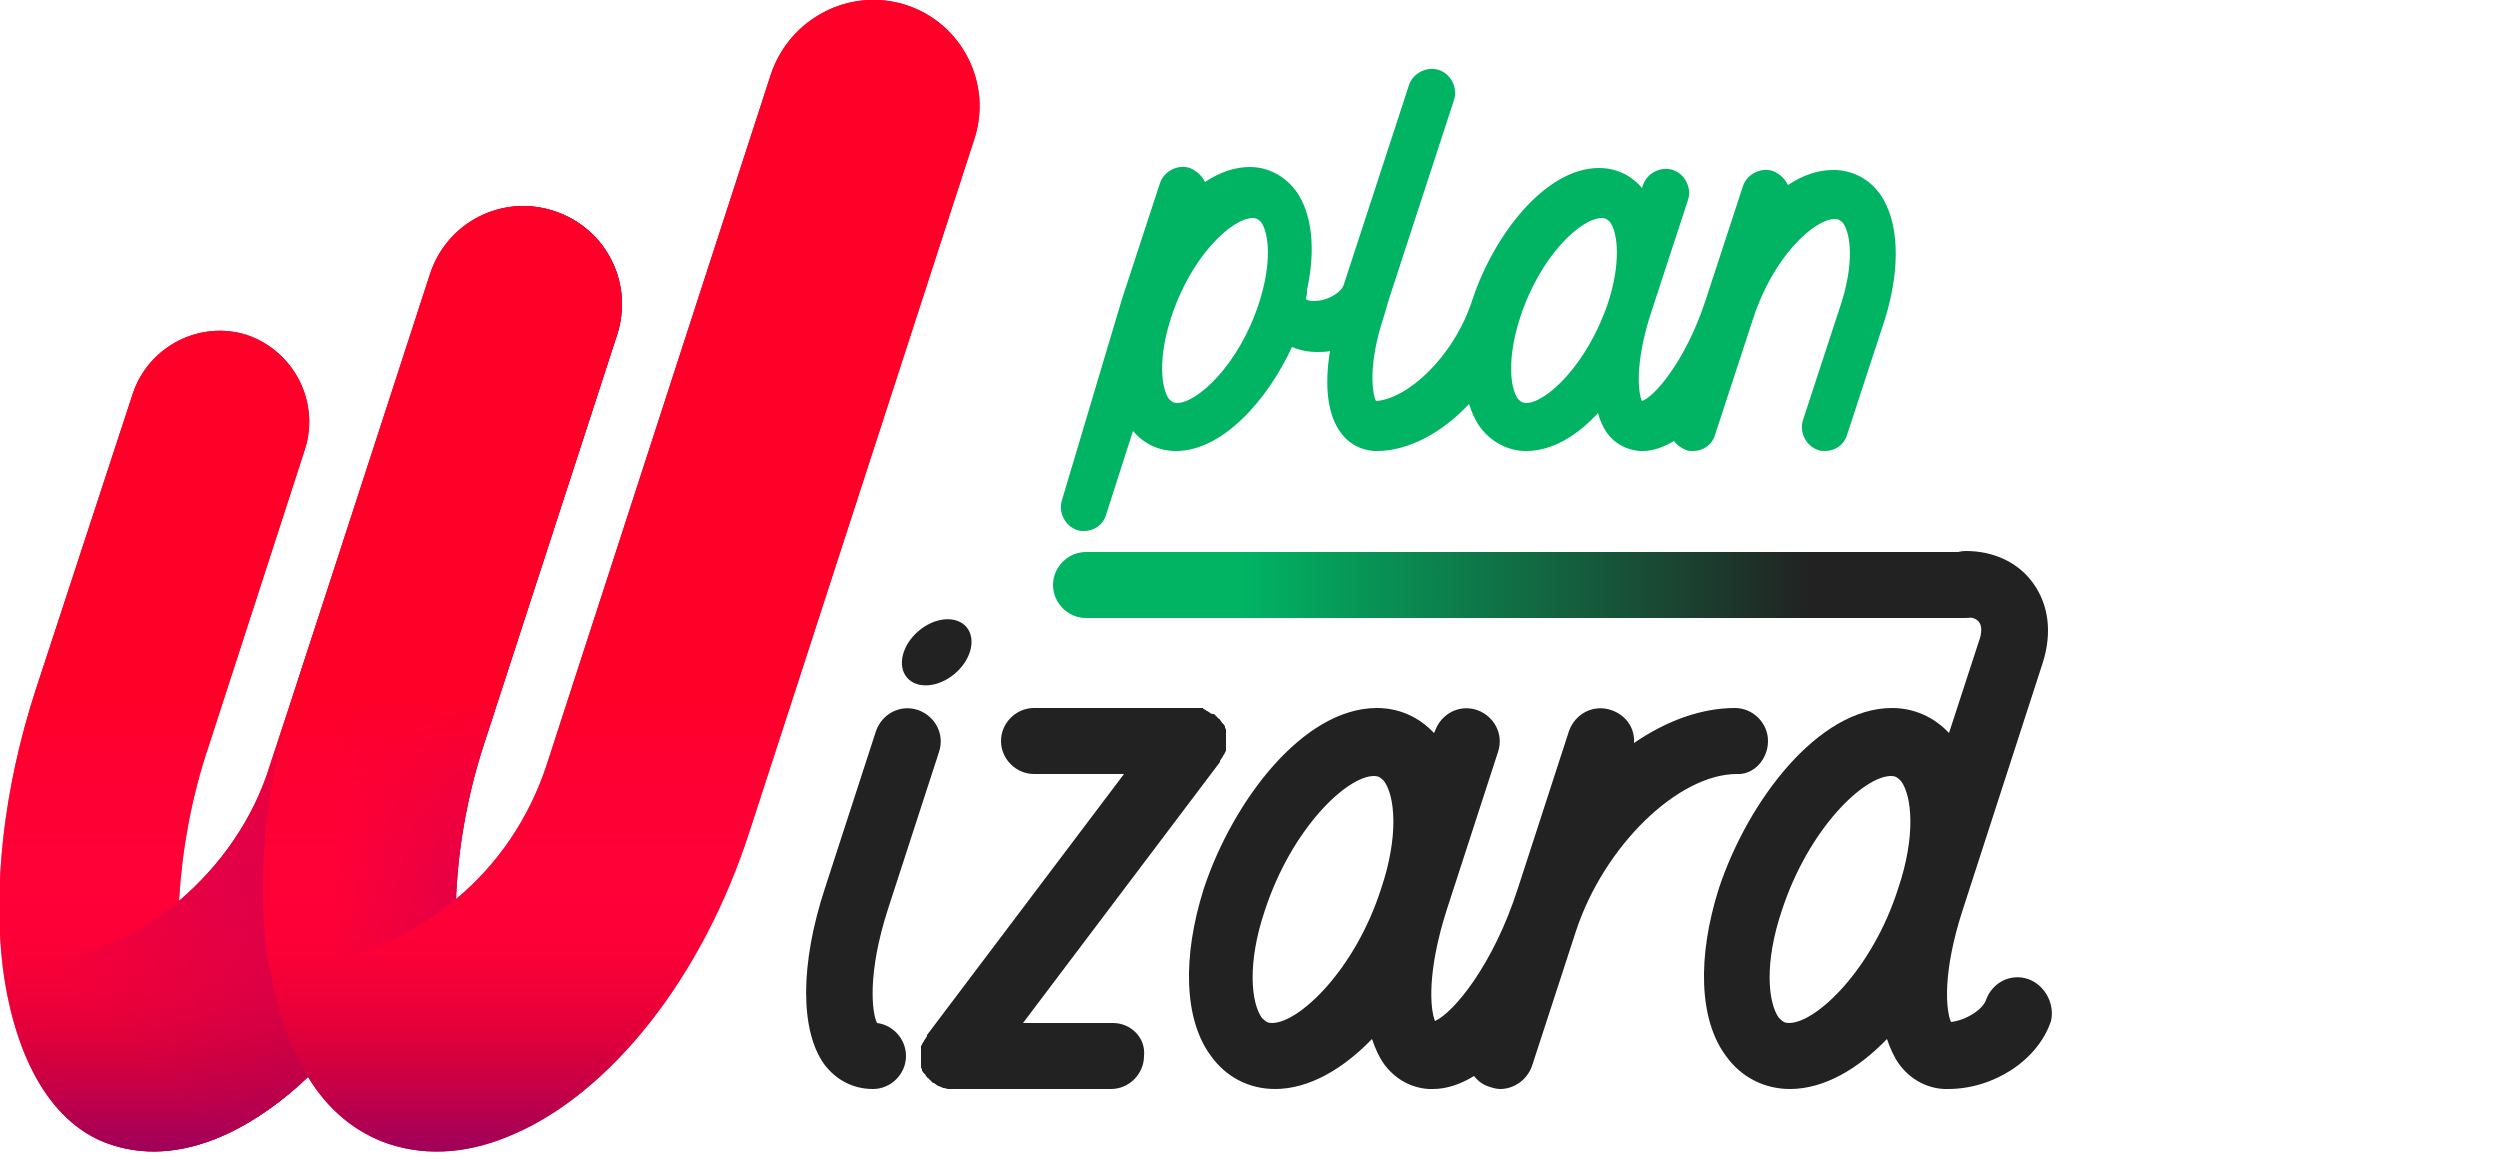 <?xml version="1.0" encoding="UTF-8"?>
<!-- Generator: Adobe Illustrator 25.2.1, SVG Export Plug-In . SVG Version: 6.00 Build 0)  -->
<svg xmlns="http://www.w3.org/2000/svg" xmlns:xlink="http://www.w3.org/1999/xlink" version="1.1" id="Layer_1" x="0px" y="0px" viewBox="0 0 250 116" style="enable-background:new 0 0 250 116;" xml:space="preserve">
<style type="text/css">
	.st0{clip-path:url(#SVGID_2_);fill:#FF0028;}
	.st1{clip-path:url(#SVGID_2_);fill:url(#SVGID_3_);}
	.st2{clip-path:url(#SVGID_2_);fill:url(#SVGID_4_);}
	.st3{clip-path:url(#SVGID_2_);fill:url(#SVGID_5_);}
	.st4{clip-path:url(#SVGID_2_);fill:url(#SVGID_6_);}
	.st5{fill:url(#SVGID_7_);}
	.st6{fill:#222222;}
	.st7{fill:#00B464;}
</style>
<g>
	<g>
		<defs>
			<path id="SVGID_1_" d="M90.6,0.5C85-1.3,79,1.8,77.1,7.4l-22.4,69c-1.8,5.5-5,10.1-9.1,13.5c0.2-5,1.1-10.3,2.8-15.5l13.3-40.9     c1.7-5.2-1.1-10.7-6.3-12.4c-5.2-1.7-10.7,1.1-12.4,6.3L29.7,68.3l-2.7,8.2C25.3,82,22,86.6,17.9,90.1c-1.4,1.1-1.4,1.1,0,0     c0.3-5,1.2-10.3,3-15.6l9.6-29.6c1.5-4.7-1.1-9.8-5.8-11.4c-4.7-1.5-9.8,1.1-11.4,5.8L3.6,68.9c-3.3,10.1-4.3,20-3.3,28     c1.2,9,4.9,15.7,10.9,17.6c3.7,1.2,7.7,0.7,11.7-1.2c2.7-1.3,5.4-3.2,7.9-5.6c2,3.3,4.8,5.6,8.1,6.7c4,1.3,8.2,0.9,12.5-1     C60.9,109.3,70.2,98,75,83l22.4-69C99.3,8.4,96.2,2.3,90.6,0.5z"></path>
		</defs>
		<clipPath id="SVGID_2_">
			<use xlink:href="#SVGID_1_" style="overflow:visible;"></use>
		</clipPath>
		<rect x="-11" y="-2.4" class="st0" width="120" height="120"></rect>
		<linearGradient id="SVGID_3_" gradientUnits="userSpaceOnUse" x1="6.435" y1="111.493" x2="39.694" y2="78.234">
			<stop offset="0.2" style="stop-color:#FF0028"></stop>
			<stop offset="1" style="stop-color:#8C0064"></stop>
		</linearGradient>
		<path class="st1" d="M27,96.8c-1.4-8.2-0.6-18.2,2.8-28.5l-2.7,8.2C25.3,82,22,86.6,17.9,90.1c-4.9,4.1-11,6.5-17.5,6.8    c1.2,9,4.9,15.7,10.9,17.6c3.7,1.2,7.7,0.7,11.7-1.2c2.7-1.3,5.4-3.2,7.9-5.6C29,104.8,27.7,101.1,27,96.8z"></path>
		<linearGradient id="SVGID_4_" gradientUnits="userSpaceOnUse" x1="26.314" y1="58.69" x2="62.252" y2="58.69">
			<stop offset="0.2" style="stop-color:#FF0028"></stop>
			<stop offset="1" style="stop-color:#8C0064"></stop>
		</linearGradient>
		<path class="st2" d="M48.5,74.4l13.3-40.9c1.7-5.2-1.1-10.7-6.3-12.4c-5.2-1.7-10.7,1.1-12.4,6.3L29.7,68.3    c-3.3,10.3-4.2,20.4-2.8,28.5c5.2-0.1,10.3-1.5,14.7-4.1c1.4-0.8,2.7-1.8,4-2.8C45.8,84.9,46.8,79.6,48.5,74.4z"></path>
		
			<linearGradient id="SVGID_5_" gradientUnits="userSpaceOnUse" x1="48.985" y1="0.428" x2="48.985" y2="120.406" gradientTransform="matrix(1 0 0 -1 0 118)">
			<stop offset="0" style="stop-color:#8C0064"></stop>
			<stop offset="0.25" style="stop-color:#FF0028;stop-opacity:0"></stop>
		</linearGradient>
		<rect x="-11" y="-2.4" class="st3" width="120" height="120"></rect>
		
			<linearGradient id="SVGID_6_" gradientUnits="userSpaceOnUse" x1="48.985" y1="0.428" x2="48.985" y2="120.406" gradientTransform="matrix(1 0 0 -1 0 118)">
			<stop offset="0.1" style="stop-color:#FF0064;stop-opacity:0"></stop>
			<stop offset="0.4" style="stop-color:#FF0028"></stop>
		</linearGradient>
		<rect x="-11" y="-2.4" class="st4" width="120" height="120"></rect>
	</g>
	<g>
		
			<linearGradient id="SVGID_7_" gradientUnits="userSpaceOnUse" x1="-619.891" y1="58.412" x2="-525.32" y2="58.412" gradientTransform="matrix(1 0 0 1 725.193 0)">
			<stop offset="0.2" style="stop-color:#00B464"></stop>
			<stop offset="0.8" style="stop-color:#222222"></stop>
		</linearGradient>
		<path class="st5" d="M196.5,61.8h-87.9c-1.8,0-3.3-1.5-3.3-3.3s1.5-3.3,3.3-3.3h87.9c1.8,0,3.3,1.5,3.3,3.3S198.4,61.8,196.5,61.8    z"></path>
	</g>
	<g>
		<path class="st6" d="M176.8,74.1c0-1.8-1.5-3.3-3.3-3.3c-3.4,0-6.9,1.3-10.1,3.5c0.1-1.5-0.8-2.8-2.3-3.3    c-1.8-0.6-3.6,0.4-4.2,2.1l-5.1,15.7c-2.5,7.8-6.5,12.5-8.3,13.3c-0.5-1.2-0.8-5,1.2-11.2c0,0,0,0,0,0l5.1-15.7    c0.6-1.8-0.4-3.6-2.1-4.2c-1.8-0.6-3.6,0.4-4.2,2.1l-0.1,0.2c-1.5-1.6-3.5-2.5-5.7-2.5c-7.4,0-14.4,9.3-17.3,18    c-2.2,6.9-2,13.2,0.7,16.8c1.5,2.1,3.8,3.3,6.4,3.3c3.4,0,6.8-2,9.7-5c0.3,0.9,0.7,1.8,1.2,2.5c1.1,1.5,2.7,2.4,4.5,2.5    c0.1,0,0.2,0,0.4,0c1.4,0,2.8-0.5,4.1-1.3c0.4,0.5,0.9,0.9,1.6,1.1c0.3,0.1,0.7,0.2,1,0.2c1.4,0,2.7-0.9,3.2-2.3l4.4-13.5    c0,0,0,0,0,0c2.8-8.5,10.2-15.7,16.1-15.7C175.3,77.5,176.8,76,176.8,74.1z M127.2,102.3c-0.4,0-0.6-0.1-1-0.5    c-1.1-1.5-1.5-5.5,0.3-10.8c2.7-8.2,8.2-13.4,10.9-13.4c0.4,0,0.6,0.1,1,0.5c1.1,1.5,1.5,5.5-0.3,10.8    C135.5,97,129.9,102.3,127.2,102.3z"></path>
		<path class="st6" d="M87.7,102.3c-0.5-1-1-4.9,1.1-11.4l5.1-15.7c0.6-1.8-0.4-3.6-2.1-4.2c-1.8-0.6-3.6,0.4-4.2,2.1l-5.1,15.7    c-2.5,7.6-2.5,14.2-0.1,17.6c1.2,1.6,2.9,2.5,4.9,2.5c1.8,0,3.3-1.5,3.3-3.3C90.6,103.9,89.3,102.5,87.7,102.3z"></path>
		<path class="st6" d="M202.8,97.9c-1.8-0.6-3.6,0.4-4.2,2.1c-0.3,0.9-1.9,2-3.5,2.2c-0.5-1.1-0.9-4.9,1.2-11.3v0c0,0,0,0,0,0    l8-24.7c0.9-2.9,0.6-5.7-1-7.9c-1.5-2.1-4-3.2-6.7-3.2c-1.8,0-3.3,1.5-3.3,3.3s1.5,3.3,3.3,3.3c0.4,0,1,0.1,1.3,0.5    c0.3,0.4,0.3,1.1,0,1.9l-3,9.2c-1.5-1.6-3.5-2.5-5.7-2.5c-7.4,0-14.4,9.3-17.3,18c-2.2,6.9-2,13.2,0.7,16.8    c1.5,2.1,3.8,3.3,6.4,3.3c3.4,0,6.8-2,9.7-5c0.3,0.9,0.7,1.8,1.2,2.5c1.1,1.5,2.7,2.4,4.5,2.5c0.1,0,0.2,0,0.4,0    c4.6,0,9-2.9,10.3-6.8C205.5,100.4,204.5,98.5,202.8,97.9z M178.9,102.3c-0.4,0-0.6-0.1-1-0.5c-1.1-1.5-1.5-5.5,0.3-10.8    c2.7-8.2,8.2-13.4,10.9-13.4c0.4,0,0.6,0.1,1,0.5c1.1,1.5,1.5,5.5-0.3,10.8c0,0,0,0,0,0C187.2,97,181.6,102.3,178.9,102.3z"></path>
		<path class="st6" d="M111.3,102.3h-9l19.7-26.1c0,0,0,0,0-0.1c0-0.1,0.1-0.1,0.1-0.2c0,0,0.1-0.1,0.1-0.1c0-0.1,0.1-0.1,0.1-0.2    c0,0,0-0.1,0.1-0.1c0-0.1,0-0.1,0.1-0.2c0-0.1,0-0.1,0.1-0.2c0-0.1,0-0.1,0-0.2c0-0.1,0-0.1,0-0.2c0,0,0-0.1,0-0.1    c0-0.1,0-0.1,0-0.2c0,0,0-0.1,0-0.1c0-0.1,0-0.1,0-0.2c0,0,0-0.1,0-0.1c0,0,0,0,0-0.1c0-0.1,0-0.1,0-0.2c0-0.1,0-0.1,0-0.2    c0-0.1,0-0.1,0-0.2c0-0.1,0-0.1,0-0.2c0,0,0-0.1,0-0.1c0-0.1,0-0.1-0.1-0.2c0,0,0-0.1,0-0.1c0-0.1,0-0.1-0.1-0.2    c0,0,0-0.1-0.1-0.1c0,0,0-0.1-0.1-0.1c0-0.1-0.1-0.1-0.1-0.2c0,0-0.1-0.1-0.1-0.1c0-0.1-0.1-0.1-0.1-0.1c0,0-0.1-0.1-0.1-0.1    c0,0-0.1-0.1-0.1-0.1c0,0-0.1-0.1-0.1-0.1c0,0-0.1-0.1-0.1-0.1c0,0-0.1-0.1-0.1-0.1c0,0,0,0-0.1,0c0,0,0,0-0.1,0    c-0.1,0-0.1-0.1-0.2-0.1c0,0-0.1-0.1-0.1-0.1c-0.1,0-0.1-0.1-0.2-0.1c0,0-0.1,0-0.1-0.1c-0.1,0-0.1,0-0.2-0.1c0,0-0.1,0-0.1-0.1    c-0.1,0-0.1,0-0.2,0c-0.1,0-0.1,0-0.2,0c-0.1,0-0.1,0-0.2,0c-0.1,0-0.1,0-0.2,0c0,0-0.1,0-0.1,0c-0.1,0-0.1,0-0.2,0    c0,0-0.1,0-0.1,0h-15.7c-1.8,0-3.3,1.5-3.3,3.3c0,1.8,1.5,3.3,3.3,3.3h9l-19.7,26.1c0,0,0,0,0,0.1c0,0.1-0.1,0.1-0.1,0.2    c0,0-0.1,0.1-0.1,0.1c0,0.1-0.1,0.1-0.1,0.2c0,0,0,0.1-0.1,0.1c0,0.1,0,0.1-0.1,0.2c0,0.1,0,0.1-0.1,0.2c0,0.1,0,0.1,0,0.2    c0,0.1,0,0.1,0,0.2c0,0,0,0.1,0,0.1c0,0.1,0,0.1,0,0.2c0,0,0,0.1,0,0.1c0,0.1,0,0.1,0,0.2c0,0,0,0.1,0,0.1c0,0,0,0,0,0.1    c0,0.1,0,0.1,0,0.2c0,0.1,0,0.1,0,0.2c0,0.1,0,0.1,0,0.2c0,0.1,0,0.1,0,0.2c0,0,0,0.1,0,0.1c0,0.1,0,0.1,0.1,0.2c0,0,0,0.1,0,0.1    c0,0.1,0,0.1,0.1,0.2c0,0,0,0.1,0.1,0.1c0,0,0,0.1,0.1,0.1c0,0.1,0.1,0.1,0.1,0.2c0,0,0.1,0.1,0.1,0.1c0,0.1,0.1,0.1,0.1,0.1    c0,0,0.1,0.1,0.1,0.1c0,0,0.1,0.1,0.1,0.1c0,0,0.1,0.1,0.1,0.1c0,0,0.1,0.1,0.1,0.1c0,0,0.1,0.1,0.1,0.1c0,0,0,0,0.1,0    c0,0,0,0,0,0c0.1,0.1,0.3,0.2,0.4,0.3c0,0,0,0,0.1,0c0.1,0.1,0.3,0.1,0.4,0.2c0,0,0,0,0.1,0c0.1,0,0.3,0.1,0.4,0.1    c0,0,0.1,0,0.1,0c0.1,0,0.3,0,0.5,0c0,0,0,0,0,0c0,0,0,0,0,0h15.7c1.8,0,3.3-1.5,3.3-3.3C114.6,103.8,113.1,102.3,111.3,102.3z"></path>
		<ellipse transform="matrix(0.762 -0.648 0.648 0.762 -19.901 76.201)" class="st6" cx="93.6" cy="65.2" rx="3.9" ry="2.8"></ellipse>
	</g>
	<path class="st7" d="M188,19.4c-1.1-1.5-2.6-2.3-4.4-2.4c-0.1,0-0.2,0-0.3,0c-1.5,0-3,0.5-4.5,1.5c-0.3-0.6-0.8-1.1-1.5-1.4   c-1.2-0.4-2.6,0.3-3,1.5l-3.8,11.6c0,0,0,0,0,0c-2,6-5.1,9.5-6.3,9.9c-0.4-0.8-0.7-3.7,0.8-8.5l3.8-11.6c0.4-1.2-0.3-2.6-1.5-3   c-1.2-0.4-2.6,0.3-3,1.5l-0.1,0.3c-1.1-1.3-2.6-2-4.3-2c-5.4,0-10.6,6.8-12.7,13.3c-1.9,5.7-6.5,9.8-9.6,10   c-0.4-0.8-0.8-3.7,0.8-8.5l0.5-1.7c0,0,0,0,0,0c0,0,0,0,0,0l6.5-19.9c0.4-1.2-0.3-2.6-1.5-3c-1.2-0.4-2.6,0.3-3,1.5l-6.5,19.9   c-0.2,0.8-1.6,1.7-3,1.7c-0.5,0-0.7-0.1-0.8-0.2c0,0,0,0,0-0.1c0.1-0.3,0.1-0.5,0.1-0.8c0.9-4.1,0.5-7.7-1.1-9.9   c-1.1-1.5-2.8-2.4-4.6-2.4c-1.5,0-3,0.5-4.5,1.5c-0.3-0.6-0.8-1.1-1.5-1.4c-1.2-0.4-2.6,0.3-3,1.5l-3.8,11.6c0,0,0,0,0,0   c0,0,0,0,0,0L106.2,50c-0.4,1.2,0.3,2.6,1.5,3c0.2,0.1,0.5,0.1,0.7,0.1c1,0,1.9-0.6,2.2-1.6l2.7-8.4c1.1,1.3,2.6,2,4.3,2   c4.6,0,9.1-5,11.6-10.4c0.7,0.3,1.6,0.5,2.5,0.5c0.4,0,0.9,0,1.3-0.1c-0.6,3.6-0.2,6.5,1.1,8.2c0.8,1.1,2,1.7,3.3,1.8   c0.1,0,0.2,0,0.3,0c3.1,0,6.5-1.8,9.2-4.7c0.3,0.9,0.6,1.6,1.1,2.3c1.1,1.5,2.8,2.4,4.6,2.4c2.6,0,5.1-1.5,7.2-3.8   c0.2,0.8,0.5,1.4,0.9,2c0.8,1.1,2,1.7,3.3,1.8c0.1,0,0.2,0,0.3,0c1,0,2.1-0.4,3.1-1c0.3,0.4,0.7,0.7,1.2,0.9   c0.2,0.1,0.5,0.1,0.7,0.1c1,0,1.9-0.6,2.2-1.6l3.8-11.6c2-6.2,6.1-10,8.2-10c0.3,0,0.5,0.1,0.8,0.4c0.8,1.1,1.1,4.1-0.2,8.1   c0,0,0,0,0,0l-3.8,11.6c-0.4,1.2,0.3,2.6,1.5,3c0.2,0.1,0.5,0.1,0.7,0.1c1,0,1.9-0.6,2.2-1.6l3.8-11.6   C190.1,26.7,189.9,22.1,188,19.4z M117.7,40.3c-0.3,0-0.5-0.1-0.8-0.4c-0.8-1.1-1.1-4.1,0.2-8.1l0,0c2-6.2,6.1-10,8.2-10   c0.3,0,0.5,0.1,0.8,0.4c0.8,1.1,1.1,4.1-0.2,8.1C123.9,36.5,119.7,40.3,117.7,40.3z M152.6,40.3c-0.3,0-0.5-0.1-0.8-0.4   c-0.8-1.1-1.1-4.1,0.2-8.1c2-6.2,6.1-10,8.2-10c0.3,0,0.5,0.1,0.8,0.4c0.8,1.1,1.1,4.1-0.2,8.1C158.7,36.5,154.6,40.3,152.6,40.3z"></path>
</g>
</svg>
